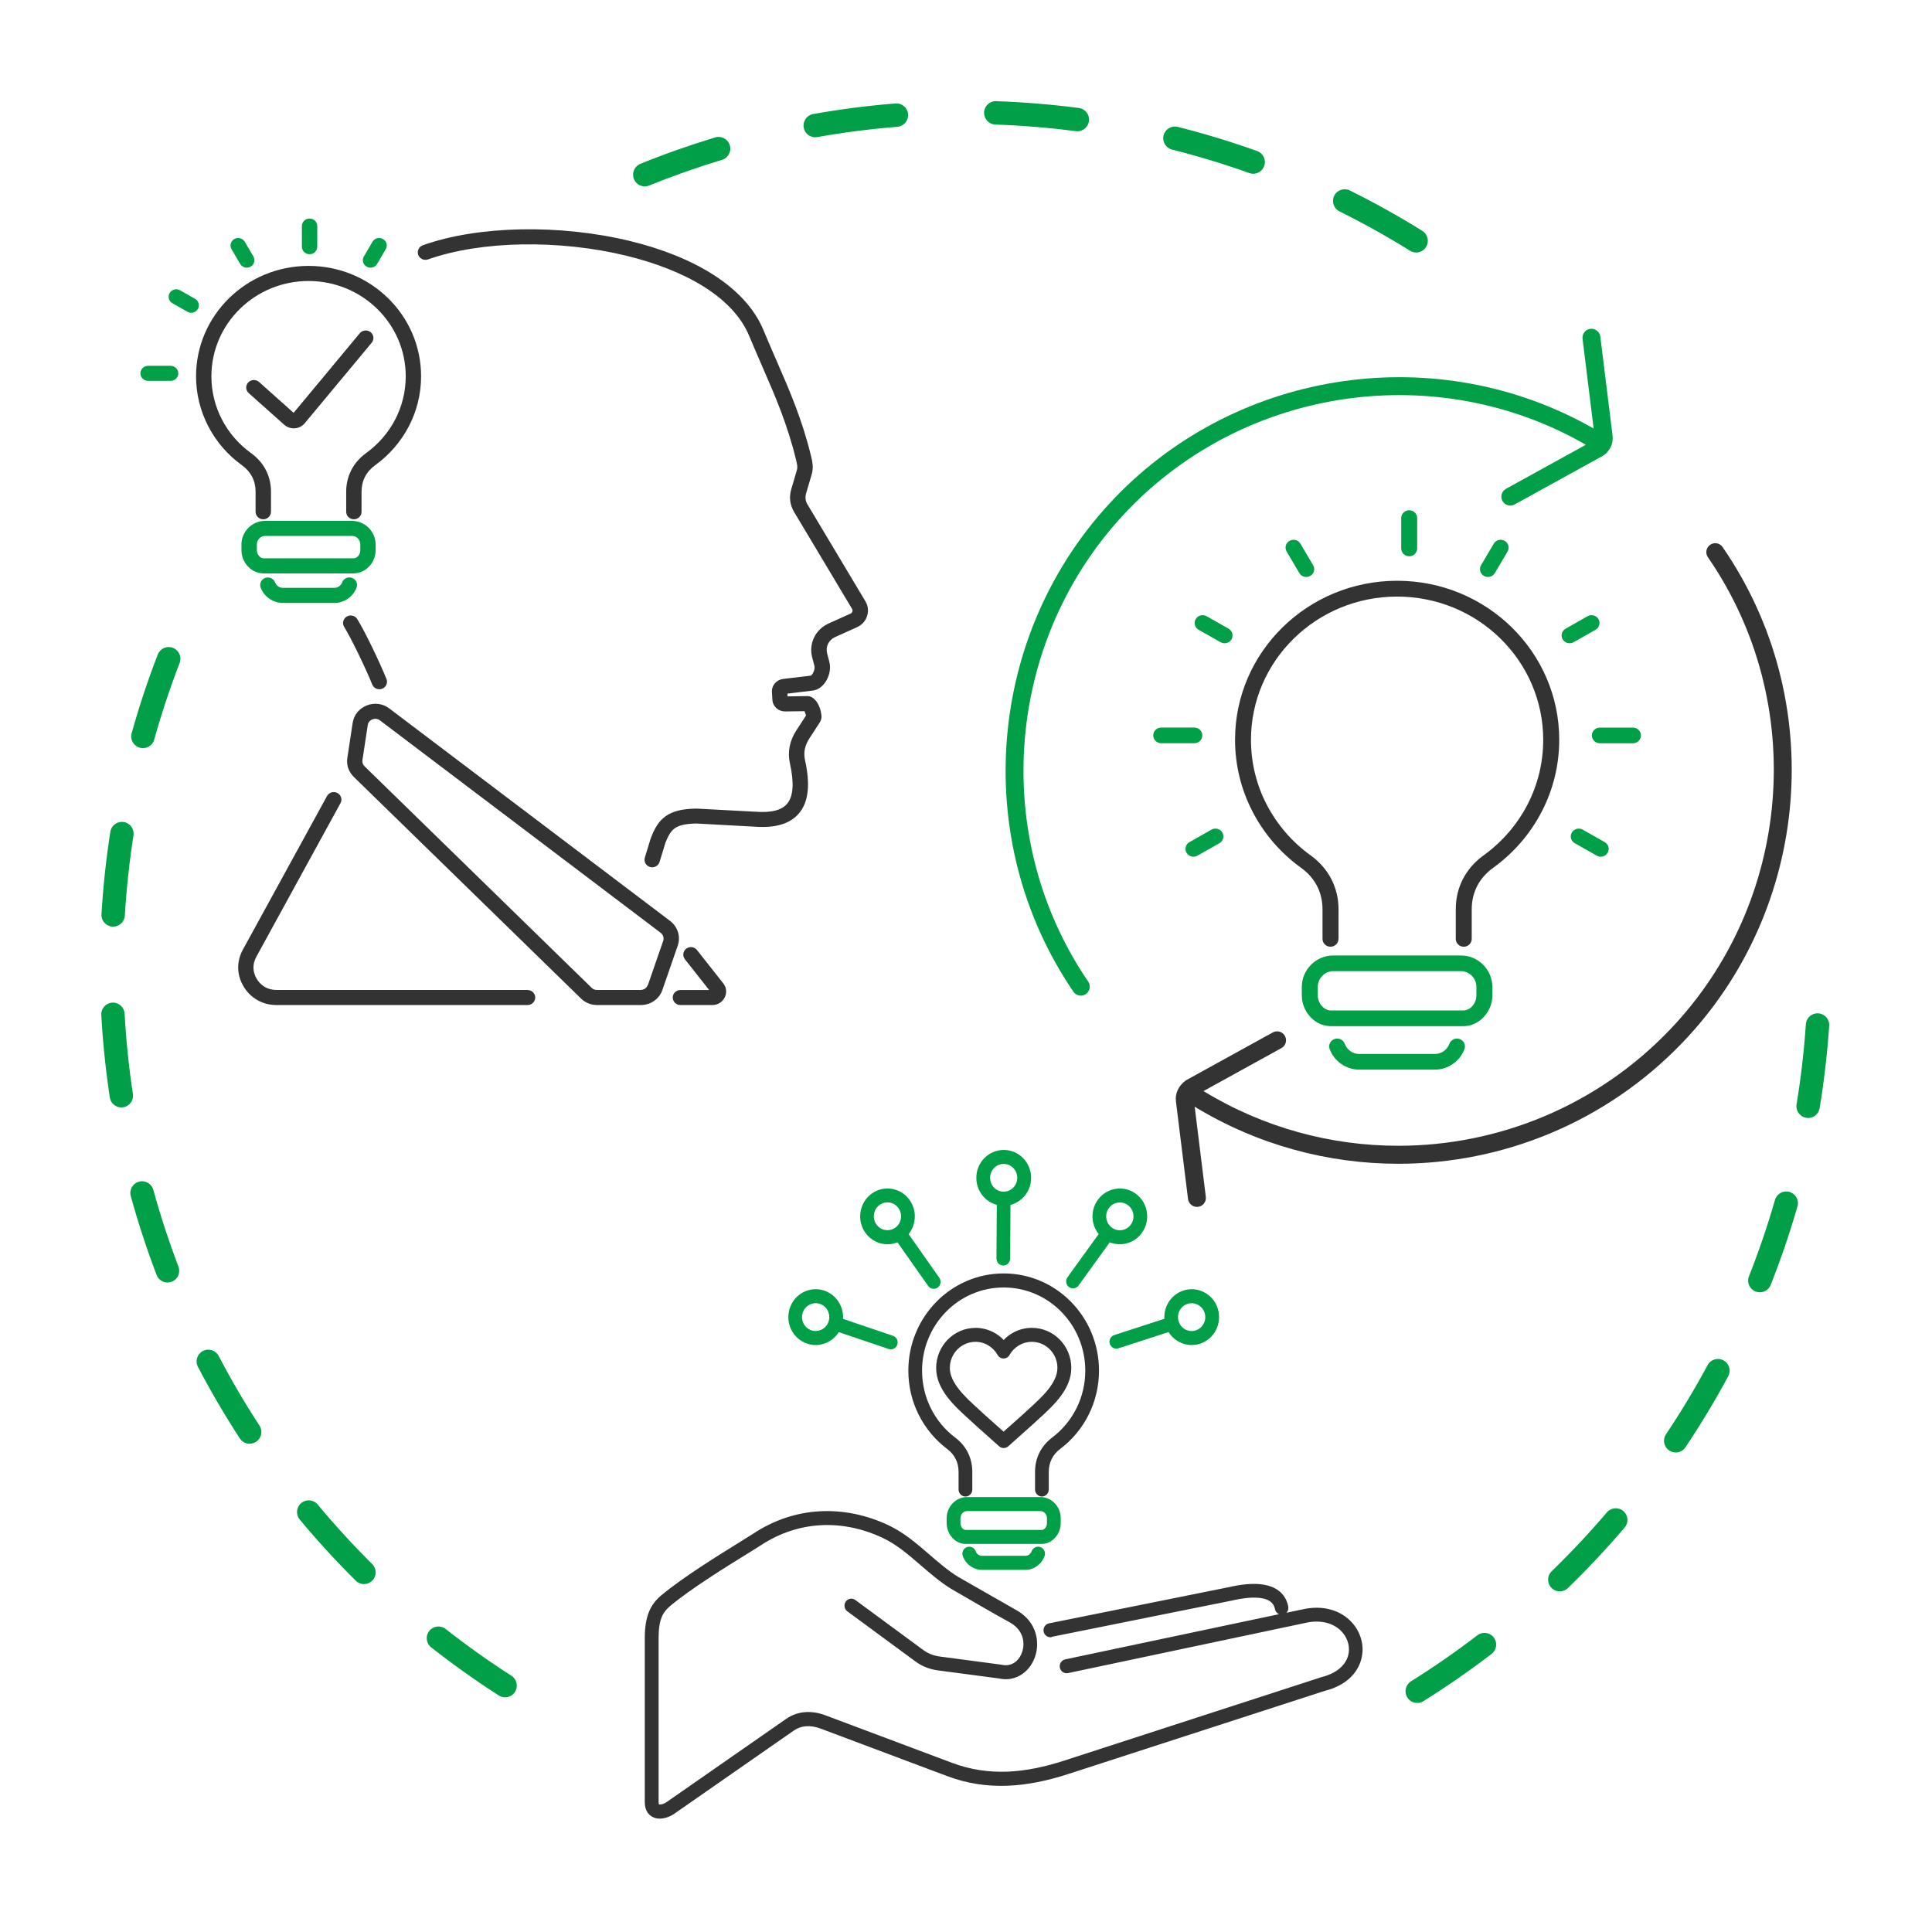 <?xml version="1.0" encoding="UTF-8"?>
<svg id="_レイヤー_2" data-name="レイヤー_2" xmlns="http://www.w3.org/2000/svg" viewBox="0 0 380 380">
  <defs>
    <style>
      .cls-1 {
        fill: #009f48;
      }

      .cls-2 {
        fill: none;
      }

      .cls-3 {
        fill: #333;
      }
    </style>
  </defs>
  <g id="_レイヤー_1-2" data-name="レイヤー_1">
    <g>
      <g>
        <path class="cls-3" d="M84.19,51.02c-.78.28-1.65-.12-1.93-.89-.28-.77.12-1.61.9-1.89,10.94-3.9,27.06-4.17,40.82-.82,12.17,2.97,22.58,8.8,26.19,17.53.9,2.16,1.73,4.07,2.54,5.93,2.64,6.05,5.05,11.59,6.82,18.85.13.52.24,1.02.3,1.61.06.62.03,1.25-.17,1.93l-1.11,3.77c-.11.38-.14.76-.1,1.13.05.36.17.72.38,1.06l11.38,19.03c.27.45.44.93.49,1.42.06.49,0,.99-.15,1.48h0c-.16.5-.41.93-.75,1.31-.34.37-.75.67-1.23.89l-4.31,1.94c-.63.29-1.11.76-1.39,1.33-.28.56-.35,1.23-.18,1.9l.45,1.73c.04.15.07.31.09.47.11.92-.11,2.02-.58,2.92-.52,1.01-1.37,1.85-2.44,2.11-.12.03-.25.05-.37.07l-4.96.59.03.55,3.86-.06c.8-.01,1.5.53,1.99,1.32.31.51.59,1.2.71,1.85v.02c.13.66.24,1.26-.28,2.07l-1.99,3.06c-.45.69-.75,1.4-.9,2.13-.14.69-.13,1.42.04,2.17,1.03,4.63.7,8-1,10.21-1.76,2.29-4.8,3.2-9.15,2.84h-.05s-11.21-.61-11.21-.61c-2.09.05-3.37.34-4.21.94-.79.56-1.3,1.5-1.83,2.82l-1.16,3.8c-.24.78-1.08,1.23-1.88,1-.8-.23-1.25-1.06-1.02-1.84l1.16-3.8h0s.04-.1.04-.1c.74-1.89,1.51-3.27,2.9-4.26,1.35-.96,3.15-1.43,5.92-1.49.06,0,.12,0,.18,0l11.25.6s.09,0,.14,0c3.25.27,5.41-.26,6.49-1.67,1.14-1.48,1.29-4.06.46-7.81-.25-1.15-.26-2.27-.05-3.35.22-1.1.66-2.16,1.32-3.16l1.88-2.89s-.02-.09-.03-.14c-.05-.25-.15-.52-.26-.74l-3.82.05c-.66,0-1.26-.24-1.71-.65-.45-.41-.74-.99-.78-1.64l-.09-1.57c-.03-.64.19-1.24.59-1.69.39-.45.96-.76,1.6-.84l5.45-.65c.14-.04.32-.27.47-.57.21-.41.32-.88.27-1.24,0-.04-.01-.07-.02-.09l-.45-1.72c-.35-1.35-.19-2.72.39-3.9.57-1.18,1.56-2.16,2.85-2.74l4.31-1.94c.1-.04.17-.1.23-.16.05-.06.09-.14.13-.24h0c.03-.1.04-.19.03-.27,0-.08-.04-.17-.09-.26l-11.38-19.03c-.42-.71-.68-1.44-.78-2.2-.1-.75-.03-1.52.2-2.3l1.11-3.77c.08-.28.09-.56.07-.85-.03-.32-.13-.74-.24-1.19-1.71-7.04-4.08-12.46-6.65-18.37-.85-1.96-1.73-3.97-2.56-5.97-3.21-7.75-12.81-13.01-24.12-15.77-13.23-3.23-28.66-2.98-39.07.72h0ZM158.59,140.6h.05s0-.01,0-.01c.07-.11,0-.04-.06.01h0ZM76.02,133.56c.3.76-.09,1.62-.86,1.91-.78.29-1.65-.08-1.95-.84-.57-1.44-1.68-3.89-2.83-6.25-.98-2.01-1.98-3.93-2.69-5.08-.43-.7-.2-1.6.51-2.03.71-.42,1.64-.2,2.07.5.77,1.24,1.82,3.26,2.83,5.34,1.19,2.44,2.33,4.97,2.92,6.46h0Z"/>
        <path class="cls-3" d="M103.76,194.72c.83,0,1.51.66,1.51,1.48s-.68,1.48-1.51,1.48h-49.37c-1.35,0-2.61-.33-3.72-.95-1.1-.61-2.04-1.51-2.73-2.65-.69-1.14-1.06-2.37-1.09-3.62-.03-1.24.27-2.49.91-3.66l16.56-30.23c.39-.72,1.31-.99,2.04-.6s1.01,1.28.61,2l-16.56,30.23c-.39.71-.58,1.46-.56,2.2.02.73.24,1.47.66,2.16.42.69.98,1.23,1.63,1.6.65.36,1.41.55,2.23.55h49.37ZM134.71,188.66c-.51-.65-.39-1.57.27-2.07.66-.5,1.6-.38,2.11.27l5.16,6.54c.32.41.51.87.56,1.36.05.48-.04.97-.27,1.43-.23.46-.58.84-1,1.09-.42.26-.92.4-1.44.4h-6.27c-.83,0-1.51-.66-1.51-1.48s.68-1.48,1.51-1.48h5.65l-4.78-6.06h0ZM133.29,186.03l-2.99,8.64c-.31.91-.89,1.66-1.64,2.19-.75.53-1.66.82-2.64.82h-8.57c-.6,0-1.18-.11-1.72-.33-.54-.22-1.03-.54-1.46-.96l-44.66-43.56c-.52-.51-.9-1.1-1.12-1.74-.22-.64-.28-1.33-.17-2.04l1.04-6.84c.12-.79.44-1.51.91-2.1.03-.04.06-.08.1-.11.47-.54,1.07-.97,1.77-1.25.75-.3,1.54-.39,2.3-.29h0c.76.1,1.49.4,2.14.89l55.19,41.76c.77.58,1.31,1.36,1.58,2.22h0c.26.86.26,1.8-.06,2.71h0ZM127.44,193.73l2.99-8.64c.11-.31.11-.62.02-.9h0c-.09-.29-.27-.54-.53-.74l-55.19-41.76c-.22-.17-.46-.27-.71-.3-.25-.03-.51,0-.77.1-.23.09-.43.22-.57.38l-.05.06c-.15.19-.26.43-.3.7l-1.04,6.84c-.04.25-.02.48.05.69.07.21.2.4.37.57l44.66,43.56c.15.15.31.26.48.32.16.07.36.1.58.1h8.57c.33,0,.63-.1.88-.27.24-.17.43-.42.54-.73h0Z"/>
        <path class="cls-3" d="M53.29,100.66c0,.82-.68,1.48-1.51,1.48s-1.51-.66-1.51-1.48v-3.95c0-1.07-.23-2.06-.68-2.93-.45-.87-1.12-1.64-2-2.27-2.79-2.01-5.08-4.65-6.65-7.71-1.52-2.95-2.38-6.27-2.38-9.79,0-6,2.48-11.42,6.48-15.35,4.01-3.93,9.54-6.36,15.65-6.36s11.65,2.43,15.65,6.36c4.01,3.93,6.48,9.36,6.48,15.35,0,3.52-.86,6.84-2.38,9.79-1.58,3.05-3.87,5.69-6.66,7.71-.87.63-1.55,1.4-1.99,2.27-.45.87-.68,1.86-.68,2.93v3.95c0,.82-.68,1.48-1.51,1.48s-1.51-.66-1.51-1.48v-3.95c0-1.53.35-2.97,1.01-4.26.66-1.29,1.64-2.41,2.9-3.33,2.41-1.74,4.39-4.02,5.75-6.65,1.31-2.54,2.05-5.41,2.05-8.45,0-5.18-2.14-9.86-5.6-13.26-3.46-3.39-8.24-5.49-13.51-5.49s-10.06,2.1-13.51,5.49c-3.46,3.39-5.6,8.08-5.6,13.26,0,3.05.74,5.92,2.05,8.45,1.36,2.64,3.34,4.92,5.75,6.65,1.26.91,2.24,2.04,2.91,3.33.67,1.29,1.01,2.73,1.01,4.26v3.95h0ZM70.77,65.54c.52-.63,1.47-.73,2.12-.21.65.51.74,1.45.22,2.08l-13.21,15.88-.06.07h0c-.52.56-1.22.85-1.92.89-.71.03-1.42-.2-2-.69l-.02-.02h0s-6.98-6.22-6.98-6.22c-.62-.55-.66-1.49-.1-2.09.56-.6,1.51-.65,2.13-.1l6.8,6.07,13.01-15.65h0Z"/>
        <path class="cls-1" d="M51.27,115.57c-.29-.77.11-1.62.89-1.9s1.65.11,1.94.87c.13.33.34.61.62.8.26.18.57.28.91.28h10.14c.34,0,.65-.11.91-.28.28-.19.5-.47.62-.8.29-.77,1.15-1.16,1.94-.88.78.28,1.18,1.13.9,1.9-.34.89-.94,1.65-1.71,2.19-.76.53-1.67.84-2.66.84h-10.14c-.98,0-1.9-.31-2.66-.84-.77-.54-1.37-1.3-1.71-2.18h0ZM70.26,109.55c.19-.15.34-.36.45-.59.1-.22.16-.47.16-.74v-1.12c0-.47-.19-.9-.49-1.21-.29-.3-.7-.48-1.14-.48h-17.09c-.44,0-.84.18-1.14.48-.3.31-.49.73-.49,1.21v1.12c0,.27.06.52.16.73.11.23.27.43.46.59.12.1.23.17.36.21.12.04.25.06.41.06h17.58c.16,0,.29-.02.41-.06l.05-.02c.11-.04.21-.11.31-.19h0ZM73.45,110.19c-.29.62-.72,1.17-1.26,1.61-.36.3-.75.53-1.17.69l-.09.04c-.46.17-.94.25-1.45.25h-17.58c-.51,0-.99-.08-1.45-.25-.46-.16-.88-.41-1.27-.73-.52-.43-.95-.98-1.25-1.61-.28-.6-.44-1.27-.44-1.97v-1.12c0-1.27.52-2.43,1.35-3.27.84-.85,2.01-1.38,3.3-1.38h17.09c1.28,0,2.45.53,3.3,1.38.83.84,1.35,2,1.35,3.27v1.12c0,.7-.16,1.37-.44,1.97h0Z"/>
        <path class="cls-1" d="M49.84,50.44c.41.71.17,1.61-.55,2.01-.72.41-1.64.16-2.05-.54l-1.7-2.89c-.41-.71-.17-1.61.55-2.01.72-.41,1.64-.16,2.05.54l1.7,2.89h0ZM74.17,51.91c-.41.71-1.33.95-2.05.54-.72-.41-.97-1.31-.55-2.01l1.7-2.89c.41-.71,1.33-.95,2.05-.54.72.41.97,1.31.55,2.01l-1.7,2.89h0ZM59.38,44.46c0-.82.68-1.48,1.51-1.48s1.51.66,1.51,1.48v4.06c0,.82-.68,1.48-1.51,1.48s-1.51-.66-1.51-1.48v-4.06h0ZM33.56,71.95c.83,0,1.51.66,1.51,1.48s-.68,1.48-1.51,1.48h-4.43c-.83,0-1.51-.66-1.51-1.48s.68-1.48,1.51-1.48h4.43ZM38.36,58.77c.72.41.97,1.31.55,2.01-.41.71-1.33.95-2.05.54l-2.94-1.67c-.72-.41-.97-1.31-.55-2.01.41-.71,1.33-.95,2.05-.54l2.94,1.67h0Z"/>
      </g>
      <g>
        <path class="cls-3" d="M338.82,107.6c-.55-.8-1.65-1-2.45-.45-.8.55-1,1.65-.45,2.45,19.81,28.7,16.63,67.82-7.56,93.02-14.37,14.98-33.77,22.74-53.34,22.74-13.19,0-26.46-3.53-38.31-10.76l15.33-8.45c.85-.47,1.16-1.54.69-2.39-.47-.85-1.54-1.16-2.39-.69l-16.96,9.35c-.06.03-.12.07-.17.11-1.39,1-2.11,2.52-1.92,4.09l2.38,19.21c.11.89.87,1.55,1.75,1.55.07,0,.15,0,.22-.01.97-.12,1.65-1,1.53-1.96l-2.19-17.73c12.4,7.54,26.26,11.22,40.05,11.22,20.5,0,40.82-8.13,55.88-23.82,25.34-26.4,28.67-67.39,7.91-97.46Z"/>
        <path class="cls-1" d="M211.13,195.06c.34.5.89.77,1.46.77.34,0,.69-.1.99-.31.8-.55,1.01-1.64.46-2.45-19.56-28.65-16.29-67.64,7.77-92.71,23.47-24.45,60.97-29.67,90.11-12.88l-15.71,8.66c-.85.47-1.16,1.54-.69,2.39.32.58.92.91,1.54.91.29,0,.58-.07.85-.22l17.18-9.47c1.47-.81,2.28-2.4,2.08-4.07l-2.41-19.47c-.12-.97-1-1.65-1.96-1.53-.97.12-1.65,1-1.53,1.96l2.18,17.65c-30.5-17.43-69.66-11.92-94.18,13.63-25.21,26.26-28.63,67.12-8.14,97.14Z"/>
        <g>
          <path class="cls-3" d="M263.26,184.67c0,.85-.7,1.54-1.57,1.54s-1.57-.69-1.57-1.54v-5.81c0-1.68-.37-3.22-1.07-4.59-.71-1.37-1.76-2.58-3.13-3.57-4.02-2.9-7.31-6.7-9.58-11.1-2.19-4.24-3.42-9.03-3.42-14.1,0-8.64,3.57-16.45,9.34-22.11,5.77-5.66,13.74-9.16,22.54-9.16s16.77,3.5,22.54,9.16c5.77,5.66,9.34,13.48,9.34,22.11,0,5.07-1.23,9.86-3.42,14.1-2.27,4.4-5.57,8.2-9.59,11.1-1.37.99-2.42,2.2-3.13,3.57-.7,1.37-1.07,2.91-1.07,4.59v5.81c0,.85-.7,1.54-1.57,1.54s-1.57-.69-1.57-1.54v-5.81c0-2.15.48-4.17,1.41-5.97.93-1.8,2.3-3.38,4.07-4.66,3.62-2.61,6.59-6.04,8.64-10,1.97-3.81,3.08-8.13,3.08-12.71,0-7.78-3.22-14.83-8.42-19.93-5.2-5.1-12.38-8.25-20.32-8.25s-15.12,3.15-20.32,8.25c-5.2,5.1-8.42,12.15-8.42,19.93,0,4.58,1.11,8.9,3.08,12.71,2.05,3.96,5.02,7.39,8.64,10,1.77,1.28,3.15,2.86,4.08,4.66.93,1.81,1.42,3.82,1.42,5.98v5.81h0Z"/>
          <path class="cls-1" d="M261.53,206.35c-.3-.8.11-1.69.93-1.98.81-.3,1.72.11,2.02.91.23.6.63,1.12,1.14,1.48.48.34,1.07.54,1.71.54h14.91c.64,0,1.23-.2,1.71-.54.51-.36.91-.87,1.14-1.48.3-.8,1.21-1.21,2.02-.91.81.3,1.23,1.18.93,1.98-.45,1.18-1.25,2.2-2.27,2.91-1.01.7-2.23,1.12-3.53,1.12h-14.91c-1.31,0-2.52-.41-3.53-1.12-1.03-.72-1.83-1.73-2.27-2.91h0ZM289.25,198.21c.35-.29.64-.66.84-1.08.19-.4.3-.86.3-1.35v-1.65c0-.87-.35-1.65-.91-2.22-.55-.55-1.3-.9-2.13-.9h-25.12c-.83,0-1.58.34-2.13.9-.56.56-.91,1.35-.91,2.22v1.65c0,.48.11.94.3,1.34.2.42.49.79.84,1.08.23.19.47.33.72.42.24.09.52.13.83.13h25.83c.31,0,.58-.04.82-.13l.06-.02c.23-.09.45-.22.66-.4h0ZM292.94,198.41c-.39.83-.97,1.56-1.67,2.15-.49.4-1.01.71-1.57.92l-.09.04c-.6.22-1.24.32-1.9.32h-25.83c-.67,0-1.3-.11-1.91-.32-.6-.21-1.15-.54-1.67-.96-.7-.58-1.27-1.31-1.66-2.15-.38-.8-.59-1.7-.59-2.63v-1.65c0-1.69.69-3.24,1.8-4.36,1.12-1.13,2.67-1.84,4.38-1.84h25.12c1.71,0,3.26.7,4.38,1.84,1.11,1.12,1.8,2.67,1.8,4.36v1.65c0,.94-.21,1.83-.59,2.64h0Z"/>
          <path class="cls-1" d="M258.28,111.18c.43.74.17,1.68-.58,2.1-.75.42-1.71.17-2.14-.57l-2.5-4.24c-.43-.74-.17-1.68.58-2.1.75-.42,1.71-.17,2.14.57l2.5,4.24h0ZM309.74,165.85c-.75-.42-1.01-1.36-.58-2.1.43-.74,1.39-.99,2.14-.57l4.32,2.45c.75.42,1.01,1.36.58,2.1-.43.74-1.39.99-2.14.57l-4.32-2.45h0ZM314.67,146.19c-.87,0-1.57-.69-1.57-1.54s.7-1.54,1.57-1.54h6.51c.87,0,1.57.69,1.57,1.54s-.7,1.54-1.57,1.54h-6.51ZM309.5,126.32c-.75.42-1.71.17-2.14-.57-.43-.74-.17-1.68.58-2.1l4.32-2.45c.75-.42,1.71-.17,2.14.57.43.74.17,1.68-.58,2.1l-4.32,2.45h0ZM294.02,112.71c-.43.74-1.39.99-2.14.57-.75-.42-1.01-1.36-.58-2.1l2.5-4.24c.43-.74,1.39-.99,2.14-.57.75.42,1.01,1.36.58,2.1l-2.5,4.24h0ZM275.6,101.9c0-.85.7-1.54,1.57-1.54s1.57.69,1.57,1.54v5.97c0,.85-.7,1.54-1.57,1.54s-1.57-.69-1.57-1.54v-5.97h0ZM238.28,163.18c.75-.42,1.71-.17,2.14.57.43.74.17,1.68-.58,2.1l-4.32,2.45c-.75.42-1.71.17-2.14-.57-.43-.74-.17-1.68.58-2.1l4.32-2.45h0ZM234.91,143.1c.87,0,1.57.69,1.57,1.54s-.7,1.54-1.57,1.54h-6.51c-.87,0-1.57-.69-1.57-1.54s.7-1.54,1.57-1.54h6.51ZM241.64,123.65c.75.42,1.01,1.36.58,2.1-.43.74-1.39.99-2.14.57l-4.32-2.45c-.75-.42-1.01-1.36-.58-2.1.43-.74,1.39-.99,2.14-.57l4.32,2.45h0Z"/>
        </g>
      </g>
      <g>
        <path class="cls-3" d="M191.24,292.97c0,.76-.61,1.38-1.35,1.38s-1.35-.62-1.35-1.38v-3.47c0-.93-.19-1.78-.57-2.53-.37-.75-.93-1.42-1.66-1.97-2.36-1.77-4.3-4.1-5.64-6.79-1.29-2.59-2.01-5.52-2.01-8.62,0-5.28,2.1-10.06,5.49-13.52,3.39-3.46,8.08-5.6,13.26-5.6s9.87,2.14,13.26,5.6c3.39,3.46,5.49,8.24,5.49,13.52,0,3.1-.73,6.02-2.01,8.62-1.34,2.69-3.28,5.02-5.64,6.79-.73.55-1.29,1.21-1.66,1.97-.37.75-.57,1.6-.57,2.53v3.47c0,.76-.61,1.38-1.35,1.38s-1.35-.62-1.35-1.38v-3.47c0-1.36.29-2.63.86-3.77.57-1.14,1.4-2.14,2.47-2.95,2.02-1.52,3.68-3.51,4.83-5.81,1.1-2.21,1.72-4.72,1.72-7.38,0-4.52-1.8-8.61-4.7-11.57-2.9-2.96-6.92-4.79-11.35-4.79s-8.45,1.83-11.35,4.79c-2.9,2.96-4.7,7.05-4.7,11.57,0,2.66.62,5.17,1.72,7.38,1.14,2.3,2.8,4.29,4.83,5.81,1.08.81,1.91,1.81,2.47,2.95.57,1.14.86,2.42.86,3.77v3.47h0ZM191.86,261.17c1.41,0,2.73.39,3.88,1.06.62.36,1.18.81,1.67,1.33.49-.52,1.05-.97,1.67-1.33,1.14-.68,2.47-1.06,3.88-1.06,2.14,0,4.07.88,5.48,2.31,1.4,1.43,2.27,3.4,2.27,5.58,0,4.2-3.54,7.42-6.46,10.08-.52.47-1.02.92-1.18,1.08l-.03.03h0s-4.73,4.22-4.73,4.22c-.52.46-1.29.45-1.79,0l-4.72-4.21-.08-.08c-.21-.19-.66-.6-1.13-1.03-2.92-2.65-6.46-5.88-6.46-10.08,0-2.18.87-4.15,2.27-5.58,1.4-1.43,3.34-2.31,5.47-2.31h0ZM194.38,264.61c-.74-.44-1.6-.69-2.52-.69-1.39,0-2.65.58-3.56,1.5-.91.93-1.48,2.21-1.48,3.63,0,2.97,3.05,5.74,5.55,8.02.31.28.61.56,1.15,1.07l3.87,3.45,3.85-3.43h0c.57-.54.87-.81,1.18-1.09,2.51-2.28,5.56-5.05,5.56-8.02,0-1.42-.56-2.7-1.48-3.63-.91-.93-2.17-1.5-3.56-1.5-.92,0-1.79.25-2.52.69-.74.44-1.37,1.06-1.81,1.81-.11.24-.3.45-.55.6-.65.38-1.47.15-1.84-.51-.44-.79-1.08-1.44-1.85-1.9h0Z"/>
        <path class="cls-1" d="M189.37,306.07c-.26-.71.1-1.51.8-1.77.7-.26,1.48.1,1.74.81.1.28.27.51.5.67.2.15.45.23.72.23h8.56c.27,0,.52-.09.72-.23.22-.16.4-.39.5-.67.26-.71,1.04-1.08,1.74-.81.7.26,1.06,1.06.8,1.77-.29.79-.8,1.47-1.47,1.95-.65.47-1.44.75-2.29.75h-8.56c-.84,0-1.63-.28-2.29-.75-.66-.48-1.18-1.16-1.47-1.95h0ZM205.43,300.7c.15-.13.27-.3.36-.49.08-.18.13-.39.13-.61v-.98c0-.4-.15-.75-.39-1.01-.23-.24-.55-.4-.9-.4h-14.43c-.35,0-.67.15-.9.4-.24.25-.39.61-.39,1.01v.98c0,.22.05.43.13.61.09.19.21.36.36.49.09.08.18.13.28.17.09.03.2.05.32.05h14.84c.12,0,.23-.02.32-.05l.04-.02c.08-.04.16-.09.24-.15h0ZM208.24,301.36c-.25.55-.62,1.05-1.08,1.44-.31.27-.64.47-1,.62l-.08.03c-.4.15-.81.22-1.25.22h-14.84c-.44,0-.85-.07-1.25-.22-.39-.15-.75-.36-1.09-.66-.45-.39-.82-.88-1.07-1.44-.24-.54-.38-1.14-.38-1.76v-.98c0-1.13.45-2.17,1.16-2.92.73-.76,1.73-1.24,2.84-1.24h14.43c1.11,0,2.11.47,2.84,1.24.72.75,1.16,1.79,1.16,2.92v.98c0,.63-.14,1.22-.38,1.76h0Z"/>
        <path class="cls-3" d="M206.85,322c-.73.15-1.44-.34-1.58-1.09-.14-.75.33-1.47,1.07-1.62l35.52-7.15h.07s.28-.08.28-.08c2.93-.63,5.36-.7,7.2-.19,2.14.6,3.5,1.93,3.96,4.04h0s0,0,0,0v.06c.11.46-.03.92-.33,1.24l3.6-.76.09-.02c4.28-.78,7.61.71,9.5,3.07.78.97,1.31,2.08,1.58,3.26.27,1.18.25,2.41-.07,3.61-.72,2.7-3,5.16-7.18,6.2l-50.42,16.35c-4.01,1.3-7.96,2.15-11.9,2.31-3.98.16-7.95-.39-11.96-1.9l-24.88-9.34c-.97-.36-1.96-.53-2.9-.46-.83.07-1.64.34-2.37.85l-23.52,16.37c-.76.53-1.85.95-2.84.95-.43,0-.86-.08-1.27-.26-.45-.2-.84-.51-1.14-.95-.34-.51-.54-1.17-.54-2.03v-32.28s0,0,0,0c0-2.16.28-3.79.81-5.11l.03-.07c.56-1.35,1.35-2.33,2.36-3.18l.09-.07c4.17-3.5,11.5-8.03,15.54-10.53,1.09-.68,1.94-1.2,2.44-1.53,4.21-2.79,8.64-4.17,12.99-4.43,4.8-.3,9.51.76,13.74,2.77,2.99,1.42,5.51,3.59,8.02,5.76,1.83,1.58,3.65,3.15,5.6,4.35l11.58,6.62c2.46,1.41,3.67,3.57,3.92,5.75.13,1.16,0,2.32-.37,3.37-.37,1.07-.98,2.04-1.77,2.79-1.34,1.27-3.19,1.93-5.32,1.46l-11.96-1.58c-.84-.11-1.63-.31-2.37-.6-.75-.3-1.46-.69-2.16-1.21l-13.33-9.81c-.6-.44-.74-1.3-.31-1.92.43-.62,1.28-.76,1.88-.31l13.33,9.81c.51.37,1.02.66,1.56.87.54.21,1.12.36,1.75.44l11.98,1.59c.06,0,.12.01.18.03,1.19.27,2.21-.08,2.94-.78.47-.45.84-1.03,1.06-1.69.23-.67.32-1.41.24-2.15-.16-1.37-.94-2.74-2.56-3.66-3.89-2.14-7.79-4.44-11.64-6.66-2.12-1.31-4.04-2.96-5.96-4.62-2.36-2.04-4.74-4.09-7.42-5.36-3.85-1.83-8.11-2.79-12.44-2.52-3.91.24-7.88,1.48-11.68,3.99-.44.29-1.34.85-2.51,1.57-3.99,2.46-11.21,6.93-15.22,10.3l-.08.07c-.7.59-1.24,1.24-1.6,2.11l-.02.06c-.39.97-.6,2.26-.6,4.06h0v32.28c0,.24.03.39.07.46.04.01.1.02.18.02.43,0,.95-.21,1.32-.47l23.52-16.37c1.14-.79,2.39-1.21,3.67-1.32,1.35-.11,2.72.12,4.05.62l24.88,9.34c3.67,1.38,7.3,1.88,10.94,1.74,3.68-.15,7.39-.95,11.18-2.18l50.42-16.36s.1-.03.15-.05c3.11-.77,4.76-2.45,5.25-4.26.2-.74.2-1.52.03-2.27-.17-.76-.52-1.48-1.04-2.12-1.33-1.66-3.75-2.69-6.94-2.11l-47.16,9.97c-.73.15-1.44-.32-1.6-1.07-.15-.74.32-1.47,1.05-1.63l42.06-8.89c-.39-.17-.7-.52-.8-.98v-.06s0,0,0,0c-.22-1.02-.93-1.67-2.04-1.98-1.41-.39-3.43-.3-5.94.23l-.26.06s-.08.02-.12.03l-35.52,7.15h0Z"/>
        <path class="cls-1" d="M198.75,236.98l-.07,10.56c0,.76-.61,1.37-1.35,1.37-.74,0-1.34-.62-1.34-1.38l.07-10.55c-.94-.25-1.78-.75-2.45-1.43-.97-.99-1.58-2.37-1.58-3.88s.6-2.89,1.58-3.88c.97-.99,2.32-1.61,3.81-1.61s2.83.61,3.81,1.61c.97.99,1.58,2.37,1.58,3.88s-.6,2.89-1.58,3.88c-.67.68-1.52,1.19-2.47,1.44h0ZM199.3,229.73c-.48-.49-1.15-.8-1.89-.8s-1.41.31-1.89.8c-.48.49-.78,1.18-.78,1.93s.3,1.44.78,1.93c.48.49,1.15.8,1.89.8s1.41-.31,1.89-.8c.48-.49.78-1.18.78-1.93s-.3-1.44-.78-1.93h0Z"/>
        <path class="cls-1" d="M218.28,244.34l-6.14,8.5c-.44.61-1.28.75-1.89.3-.6-.45-.73-1.31-.29-1.92l6.14-8.5c-.62-.77-1.01-1.68-1.15-2.62-.22-1.39.09-2.86.96-4.08.87-1.22,2.15-1.97,3.51-2.19,1.36-.22,2.8.09,4,.98,1.2.89,1.94,2.19,2.15,3.58.22,1.39-.09,2.86-.96,4.08-.87,1.22-2.15,1.97-3.51,2.19-.94.15-1.91.05-2.82-.31h0ZM222.91,238.81c-.11-.69-.47-1.34-1.07-1.78-.6-.45-1.32-.6-2-.49-.68.11-1.31.48-1.75,1.09-.44.61-.59,1.35-.48,2.04.11.69.47,1.34,1.07,1.78.6.45,1.32.6,2,.49.68-.11,1.31-.48,1.75-1.09.44-.61.59-1.35.48-2.04h0Z"/>
        <path class="cls-1" d="M229.84,262l-9.87,3.2c-.71.23-1.47-.17-1.69-.89-.22-.72.17-1.49.88-1.72l9.86-3.2c-.06-.99.15-1.96.58-2.82.62-1.25,1.72-2.26,3.13-2.73,1.41-.47,2.88-.31,4.11.33,1.23.64,2.22,1.75,2.67,3.19.46,1.44.3,2.94-.32,4.19-.62,1.25-1.72,2.26-3.13,2.73-1.42.47-2.88.31-4.11-.33-.85-.44-1.58-1.11-2.1-1.95h0ZM236.77,260.3c.31-.62.39-1.37.16-2.08h0c-.23-.72-.72-1.27-1.33-1.59-.61-.32-1.34-.4-2.05-.17-.7.23-1.25.74-1.56,1.36-.31.62-.39,1.37-.16,2.09.23.72.72,1.27,1.33,1.59.61.32,1.34.4,2.04.17h0c.7-.23,1.25-.74,1.56-1.36h0Z"/>
        <path class="cls-1" d="M176.09,241.47l.07-.05c.58-.44.93-1.08,1.04-1.76.11-.69-.05-1.42-.48-2.04-.44-.61-1.07-.99-1.75-1.09-.68-.11-1.4.05-2,.49-.6.44-.97,1.09-1.07,1.78-.11.69.05,1.42.48,2.04.44.61,1.07.99,1.75,1.09.66.11,1.37-.04,1.96-.47h0ZM178.71,242.73l6.04,8.59c.43.62.29,1.48-.31,1.92-.61.44-1.45.3-1.89-.32l-6.03-8.57c-.9.36-1.87.46-2.8.31-1.36-.22-2.64-.97-3.51-2.19-.87-1.22-1.17-2.69-.96-4.08.22-1.39.95-2.69,2.15-3.58,1.2-.89,2.64-1.2,4-.98,1.36.22,2.64.97,3.51,2.19.87,1.22,1.17,2.69.96,4.08-.15.95-.54,1.87-1.16,2.63h0Z"/>
        <path class="cls-1" d="M165.8,259.4l9.83,3.33c.71.24,1.09,1.01.86,1.73-.23.72-.99,1.11-1.7.87l-9.82-3.32c-.52.84-1.25,1.5-2.09,1.94-1.23.64-2.69.8-4.11.33h0c-1.41-.47-2.5-1.48-3.13-2.73-.62-1.25-.78-2.74-.32-4.19h0c.46-1.45,1.45-2.56,2.67-3.19,1.23-.64,2.69-.8,4.11-.33,1.41.47,2.51,1.48,3.13,2.73.43.86.64,1.84.58,2.84h0ZM159.21,256.62c-.61.32-1.1.87-1.33,1.59-.23.72-.15,1.46.16,2.09.31.62.86,1.13,1.56,1.36.7.23,1.43.15,2.05-.17.61-.32,1.1-.87,1.33-1.59.23-.72.15-1.46-.16-2.09-.31-.62-.86-1.13-1.56-1.36-.7-.23-1.43-.15-2.05.17h0Z"/>
      </g>
      <g>
        <path class="cls-1" d="M99.35,333.84c-.43,0-.86-.12-1.24-.36-4.56-2.92-9.03-6.11-13.3-9.46-1-.79-1.17-2.23-.39-3.23.79-1,2.23-1.17,3.23-.39,4.15,3.26,8.5,6.35,12.94,9.2,1.07.69,1.38,2.11.69,3.18-.44.69-1.18,1.06-1.94,1.06ZM71.59,311.57c-.59,0-1.17-.22-1.62-.67-3.85-3.82-7.56-7.87-11.02-12.03-.81-.98-.68-2.43.3-3.24s2.43-.68,3.24.3c3.37,4.05,6.98,8,10.72,11.71.9.9.91,2.35.01,3.25-.45.45-1.04.68-1.63.68ZM49.11,283.97c-.75,0-1.49-.37-1.93-1.04-2.96-4.55-5.74-9.28-8.25-14.09-.59-1.13-.15-2.52.97-3.11s2.52-.15,3.11.97c2.44,4.67,5.14,9.28,8.03,13.7.69,1.06.39,2.49-.67,3.18-.39.25-.82.37-1.25.37ZM32.95,252.25c-.93,0-1.8-.56-2.15-1.48-1.93-5.07-3.64-10.29-5.08-15.52-.34-1.23.38-2.49,1.61-2.83,1.23-.34,2.49.38,2.83,1.61,1.4,5.09,3.06,10.17,4.94,15.1.45,1.19-.14,2.52-1.33,2.97-.27.1-.55.15-.82.15ZM23.87,217.82c-1.12,0-2.1-.82-2.27-1.96-.81-5.35-1.38-10.81-1.68-16.23-.07-1.27.9-2.35,2.17-2.42,1.27-.07,2.35.9,2.42,2.17.29,5.28.84,10.59,1.63,15.79.19,1.26-.67,2.43-1.93,2.62-.12.02-.23.03-.35.03ZM22.26,182.26s-.09,0-.14,0c-1.27-.08-2.24-1.16-2.16-2.43.32-5.42.91-10.88,1.74-16.23.2-1.26,1.37-2.11,2.63-1.92,1.26.2,2.11,1.37,1.92,2.63-.81,5.2-1.38,10.51-1.7,15.79-.07,1.22-1.09,2.16-2.29,2.16ZM28.11,147.15c-.2,0-.41-.03-.62-.09-1.22-.34-1.94-1.61-1.6-2.83,1.46-5.22,3.18-10.43,5.14-15.49.46-1.19,1.79-1.78,2.98-1.32,1.19.46,1.78,1.79,1.32,2.98-1.9,4.92-3.58,9.99-5,15.07-.28,1.02-1.21,1.68-2.22,1.68Z"/>
        <path class="cls-1" d="M278.54,49.66c-.42,0-.84-.11-1.21-.35-4.48-2.79-9.15-5.39-13.87-7.73-1.14-.56-1.6-1.95-1.04-3.08.56-1.14,1.95-1.6,3.08-1.04,4.85,2.41,9.65,5.08,14.25,7.95,1.08.67,1.41,2.09.74,3.17-.44.7-1.19,1.09-1.96,1.09ZM126.82,36.66c-.91,0-1.77-.54-2.13-1.44-.48-1.18.09-2.52,1.27-3,4.8-1.95,9.75-3.69,14.71-5.19,1.22-.37,2.5.32,2.87,1.54.37,1.22-.32,2.5-1.54,2.87-4.82,1.46-9.64,3.15-14.31,5.05-.28.11-.58.17-.86.17ZM246.49,34.17c-.26,0-.52-.04-.77-.13-4.96-1.78-10.07-3.33-15.19-4.62-1.23-.31-1.98-1.56-1.67-2.79.31-1.23,1.56-1.98,2.79-1.67,5.26,1.32,10.51,2.92,15.61,4.75,1.2.43,1.82,1.74,1.39,2.94-.34.94-1.22,1.53-2.17,1.53ZM160.34,27c-1.09,0-2.06-.78-2.26-1.9-.22-1.25.61-2.45,1.86-2.67,5.33-.95,10.77-1.65,16.19-2.08,1.27-.1,2.38.84,2.48,2.11.1,1.27-.84,2.38-2.11,2.48-5.27.42-10.57,1.1-15.75,2.02-.14.02-.27.04-.41.04ZM211.9,25.82c-.1,0-.2,0-.3-.02-5.22-.68-10.54-1.12-15.82-1.3-1.27-.04-2.26-1.11-2.22-2.38.04-1.27,1.11-2.27,2.38-2.22,5.43.19,10.9.64,16.26,1.34,1.26.16,2.15,1.32,1.98,2.58-.15,1.16-1.14,2-2.28,2Z"/>
        <path class="cls-1" d="M278.75,334.94c-.77,0-1.52-.38-1.95-1.08-.67-1.08-.34-2.5.73-3.17,4.47-2.79,8.86-5.84,13.05-9.05,1.01-.77,2.45-.58,3.23.43.77,1.01.58,2.45-.43,3.23-4.31,3.3-8.82,6.43-13.42,9.3-.38.24-.8.35-1.22.35ZM306.79,313c-.6,0-1.2-.23-1.65-.7-.88-.91-.86-2.37.05-3.25,3.79-3.67,7.44-7.57,10.86-11.58.82-.97,2.28-1.08,3.24-.26.97.82,1.08,2.28.26,3.24-3.52,4.12-7.27,8.13-11.16,11.9-.45.43-1.02.65-1.6.65ZM329.59,285.68c-.44,0-.88-.13-1.28-.39-1.06-.71-1.34-2.14-.63-3.19,2.94-4.38,5.69-8.96,8.19-13.6.6-1.12,2-1.54,3.12-.93,1.12.6,1.54,2,.93,3.12-2.57,4.77-5.4,9.47-8.42,13.98-.44.66-1.17,1.02-1.91,1.02ZM346.14,254.18c-.28,0-.57-.05-.85-.16-1.18-.47-1.76-1.8-1.29-2.99,1.94-4.9,3.66-9.95,5.12-15.02.35-1.22,1.63-1.93,2.85-1.57,1.22.35,1.93,1.63,1.57,2.85-1.5,5.2-3.27,10.4-5.27,15.44-.36.9-1.22,1.45-2.14,1.45ZM355.64,219.89c-.12,0-.25-.01-.38-.03-1.25-.21-2.1-1.39-1.9-2.64.86-5.19,1.47-10.5,1.83-15.77.09-1.27,1.18-2.23,2.45-2.14,1.27.09,2.23,1.18,2.14,2.45-.37,5.42-1,10.87-1.88,16.21-.19,1.13-1.16,1.93-2.27,1.93Z"/>
      </g>
    </g>
    <rect class="cls-2" width="380" height="380"/>
  </g>
</svg>